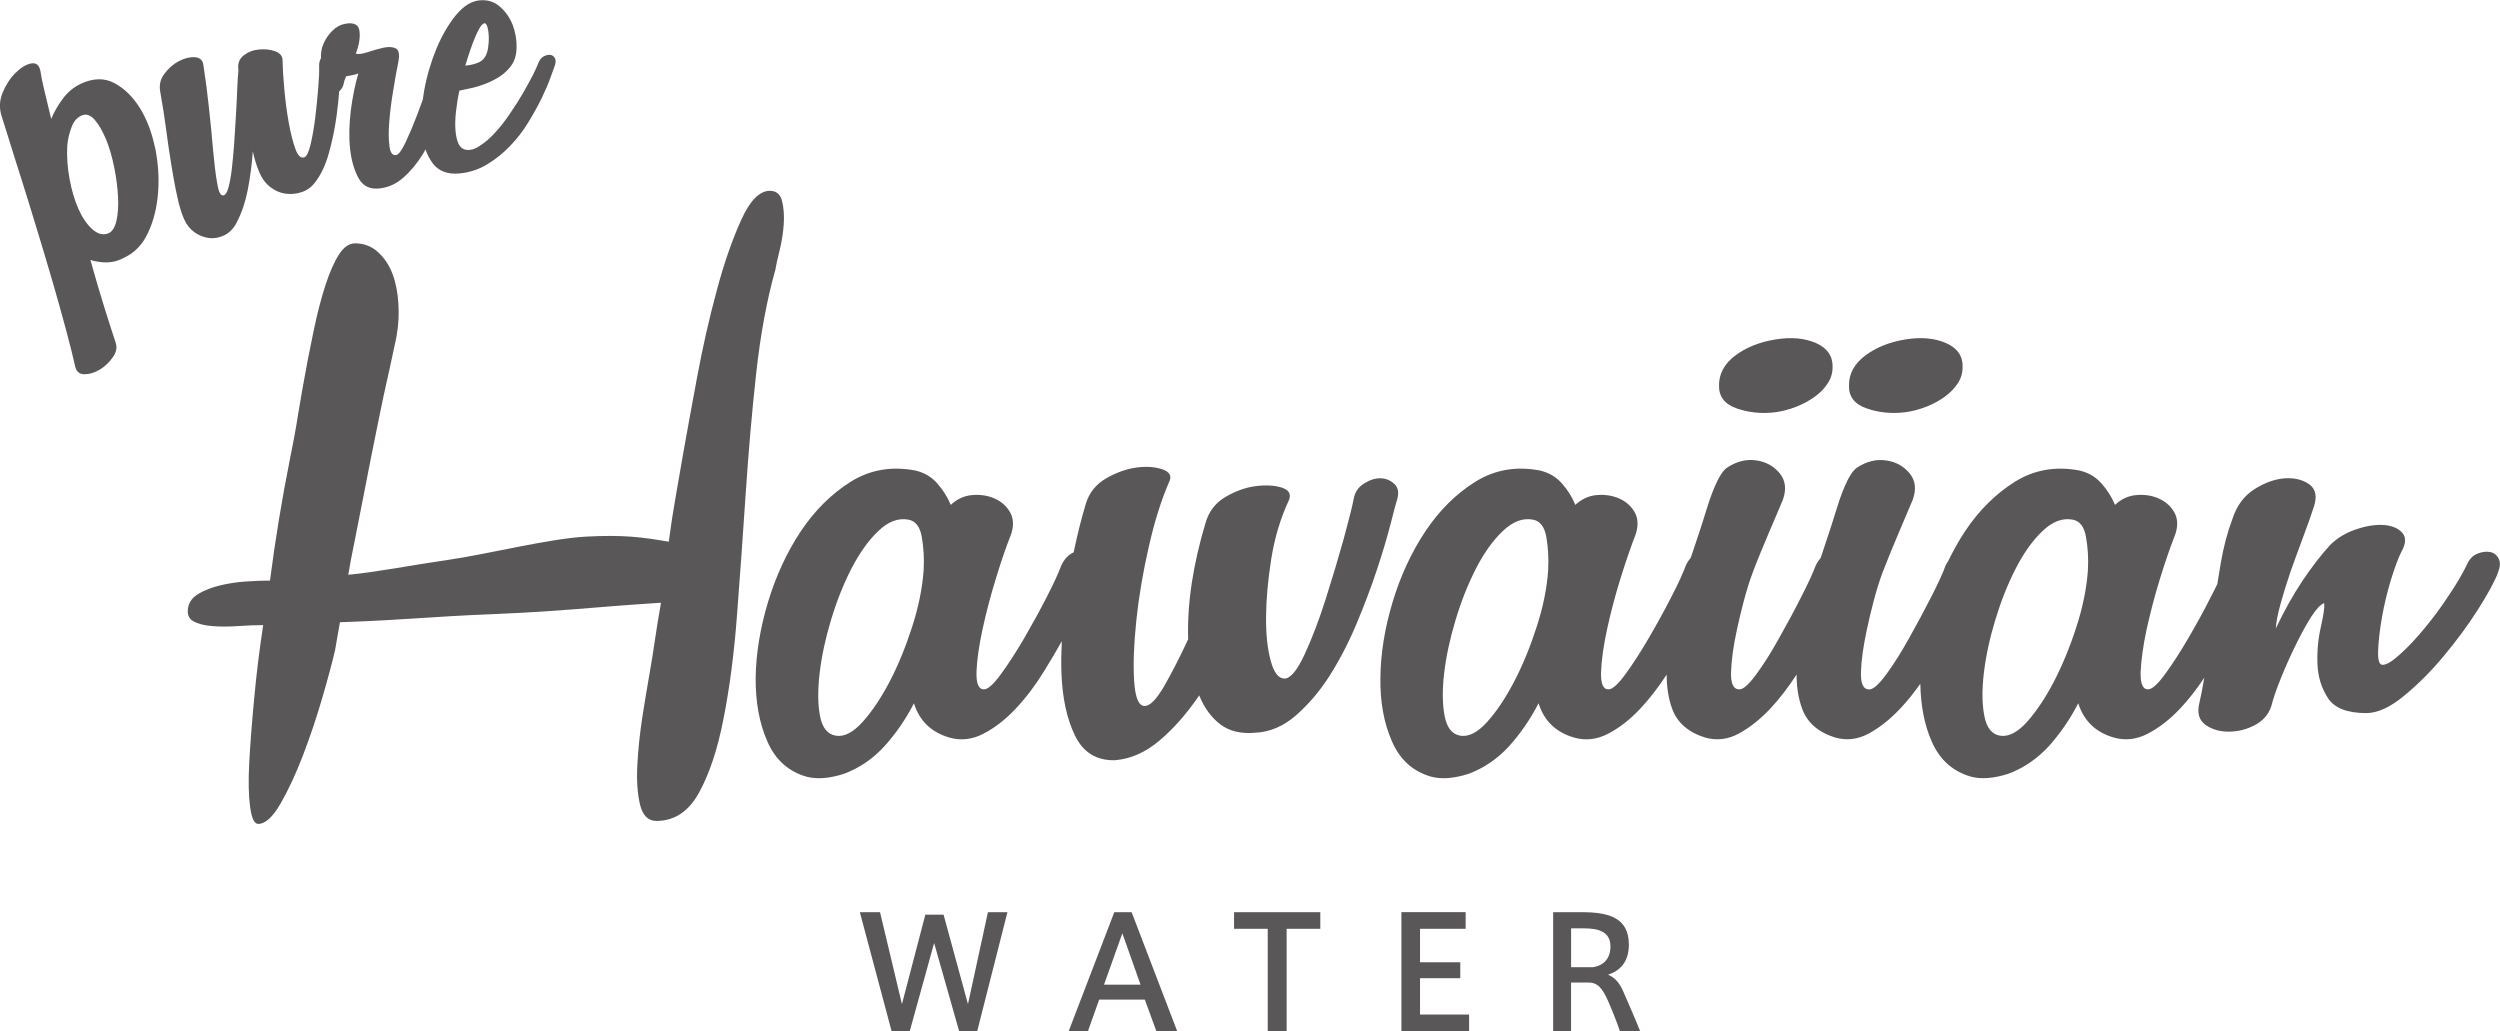 <svg width="80" height="33" viewBox="0 0 80 33" fill="none" xmlns="http://www.w3.org/2000/svg">
<g clip-path="url(#clip0_748_4074)">
<path d="M31.613 29.19H32.238L31.27 33H30.693L29.892 30.176L29.111 33H28.532L27.515 29.19H28.161L28.862 32.132L29.611 29.269H30.194L30.975 32.132L31.614 29.19H31.613ZM36.212 29.19L37.671 33H37.005L36.634 31.988H35.173L34.813 33H34.197L35.658 29.19H36.212ZM36.497 31.509L35.915 29.865L35.329 31.509H36.497ZM39.49 29.722H40.567V33.001H41.172V29.722H42.25V29.19H39.49V29.722ZM45.441 31.302H46.729V30.792H45.441V29.721H46.901V29.189H44.845V32.999H47.011V32.466H45.441V31.301V31.302ZM51.929 31.691C52.06 31.997 52.336 32.615 52.485 33H51.839C51.751 32.736 51.587 32.323 51.458 32.03C51.267 31.605 51.123 31.44 50.816 31.44H50.274V33H49.701V29.19H50.614C51.449 29.19 52.124 29.349 52.124 30.227C52.124 30.799 51.824 31.07 51.458 31.191C51.675 31.282 51.819 31.449 51.928 31.692L51.929 31.691ZM51.535 30.292C51.535 29.822 51.171 29.707 50.678 29.707H50.275V30.951H50.973C51.283 30.908 51.534 30.7 51.534 30.292H51.535ZM44.493 16.787C44.385 17.206 44.242 17.687 44.062 18.23C43.881 18.776 43.665 19.352 43.41 19.958C43.157 20.565 42.867 21.118 42.547 21.625C42.227 22.127 41.863 22.549 41.467 22.895C41.069 23.241 40.635 23.427 40.163 23.447C39.714 23.487 39.341 23.4 39.051 23.18C38.763 22.96 38.535 22.651 38.375 22.253C37.976 22.839 37.552 23.32 37.105 23.696C36.657 24.076 36.185 24.283 35.69 24.326C35.096 24.346 34.663 24.082 34.401 23.541C34.135 22.997 33.99 22.314 33.965 21.499C33.954 21.183 33.961 20.854 33.978 20.517C33.804 20.827 33.616 21.15 33.41 21.479C33.131 21.933 32.829 22.33 32.504 22.676C32.179 23.022 31.836 23.289 31.473 23.477C31.113 23.667 30.75 23.706 30.387 23.604C29.803 23.436 29.423 23.069 29.246 22.505C28.99 23.005 28.679 23.461 28.309 23.871C27.941 24.277 27.507 24.575 27.006 24.762C26.539 24.912 26.141 24.94 25.815 24.856C25.234 24.692 24.811 24.316 24.556 23.727C24.297 23.139 24.176 22.461 24.181 21.686C24.192 20.91 24.325 20.105 24.576 19.267C24.831 18.427 25.179 17.675 25.623 17.004C26.069 16.336 26.602 15.807 27.22 15.417C27.838 15.031 28.527 14.912 29.285 15.055C29.571 15.121 29.805 15.256 29.989 15.465C30.174 15.674 30.32 15.905 30.424 16.156C30.626 15.968 30.858 15.862 31.113 15.842C31.371 15.821 31.608 15.855 31.826 15.952C32.041 16.047 32.208 16.191 32.321 16.39C32.434 16.59 32.446 16.824 32.356 17.096C32.202 17.476 32.041 17.946 31.869 18.51C31.695 19.073 31.552 19.621 31.44 20.143C31.327 20.667 31.262 21.116 31.248 21.496C31.237 21.873 31.314 22.06 31.485 22.06C31.611 22.06 31.794 21.897 32.029 21.574C32.267 21.249 32.514 20.867 32.772 20.427C33.026 19.987 33.268 19.549 33.495 19.107C33.719 18.667 33.876 18.332 33.958 18.102C34.056 17.891 34.187 17.752 34.348 17.679C34.352 17.676 34.354 17.676 34.357 17.676C34.47 17.13 34.599 16.61 34.746 16.121C34.854 15.769 35.069 15.495 35.398 15.306C35.728 15.118 36.055 15.002 36.38 14.959C36.705 14.919 36.981 14.941 37.211 15.023C37.439 15.106 37.507 15.245 37.408 15.432C37.162 15.997 36.943 16.688 36.759 17.506C36.573 18.321 36.44 19.107 36.362 19.859C36.283 20.616 36.258 21.259 36.293 21.793C36.327 22.327 36.438 22.592 36.629 22.592C36.799 22.592 37.003 22.385 37.249 21.964C37.489 21.546 37.748 21.044 38.021 20.456C37.986 19.303 38.178 18.057 38.582 16.718C38.687 16.362 38.897 16.088 39.218 15.901C39.537 15.714 39.857 15.598 40.185 15.556C40.508 15.515 40.788 15.531 41.016 15.603C41.244 15.678 41.322 15.807 41.249 15.996C40.975 16.584 40.788 17.211 40.681 17.879C40.575 18.55 40.518 19.169 40.514 19.735C40.508 20.3 40.56 20.771 40.664 21.149C40.765 21.526 40.915 21.714 41.103 21.714C41.29 21.714 41.507 21.458 41.745 20.946C41.983 20.432 42.209 19.841 42.422 19.171C42.636 18.499 42.828 17.855 43 17.238C43.169 16.619 43.275 16.196 43.318 15.965C43.355 15.754 43.461 15.592 43.642 15.477C43.819 15.363 43.993 15.305 44.165 15.305C44.336 15.305 44.48 15.363 44.61 15.477C44.738 15.592 44.772 15.754 44.714 15.965C44.675 16.088 44.598 16.362 44.496 16.781L44.493 16.787ZM29.557 18.23C29.576 17.875 29.557 17.529 29.499 17.193C29.443 16.86 29.301 16.674 29.075 16.63C28.748 16.565 28.423 16.688 28.107 16.992C27.788 17.295 27.503 17.698 27.244 18.198C26.985 18.703 26.767 19.254 26.589 19.851C26.409 20.448 26.29 21.013 26.227 21.549C26.166 22.08 26.169 22.536 26.24 22.912C26.313 23.29 26.48 23.499 26.751 23.543C27.017 23.584 27.301 23.436 27.604 23.101C27.907 22.765 28.192 22.337 28.468 21.813C28.74 21.291 28.979 20.707 29.185 20.069C29.392 19.431 29.517 18.818 29.557 18.232V18.23ZM55.57 13.068C55.956 13.203 56.367 13.245 56.803 13.193C57.026 13.163 57.252 13.104 57.473 13.018C57.691 12.933 57.888 12.827 58.065 12.7C58.243 12.575 58.381 12.429 58.485 12.27C58.591 12.109 58.643 11.936 58.643 11.749C58.651 11.397 58.477 11.139 58.111 10.977C57.745 10.818 57.312 10.78 56.804 10.864C56.292 10.948 55.863 11.124 55.521 11.383C55.177 11.645 55.007 11.962 55.009 12.333C54.999 12.687 55.188 12.934 55.572 13.069L55.57 13.068ZM59.73 13.068C60.115 13.203 60.524 13.245 60.959 13.193C61.188 13.163 61.412 13.104 61.632 13.018C61.852 12.933 62.048 12.827 62.226 12.7C62.399 12.575 62.541 12.429 62.647 12.27C62.752 12.109 62.804 11.936 62.803 11.749C62.816 11.397 62.638 11.139 62.271 10.977C61.907 10.818 61.469 10.78 60.96 10.864C60.451 10.948 60.024 11.124 59.68 11.383C59.338 11.645 59.163 11.962 59.168 12.333C59.155 12.687 59.343 12.934 59.732 13.069L59.73 13.068ZM79.936 18.325C79.823 18.62 79.606 19.016 79.285 19.521C78.963 20.022 78.604 20.512 78.198 20.995C77.796 21.48 77.374 21.901 76.927 22.268C76.486 22.634 76.078 22.819 75.722 22.819C75.109 22.819 74.695 22.657 74.489 22.331C74.279 22.004 74.171 21.639 74.158 21.231C74.144 20.822 74.182 20.425 74.272 20.04C74.359 19.652 74.394 19.403 74.37 19.299C74.257 19.345 74.121 19.487 73.957 19.74C73.799 19.991 73.637 20.285 73.473 20.62C73.307 20.954 73.149 21.305 73.001 21.671C72.851 22.037 72.745 22.346 72.682 22.596C72.592 22.87 72.41 23.073 72.144 23.209C71.877 23.348 71.602 23.413 71.314 23.413C71.027 23.413 70.782 23.342 70.576 23.194C70.369 23.047 70.304 22.817 70.378 22.504C70.434 22.266 70.487 21.991 70.537 21.686C70.295 22.053 70.038 22.383 69.763 22.675C69.437 23.02 69.094 23.288 68.732 23.476C68.368 23.666 68.007 23.704 67.646 23.603C67.061 23.435 66.682 23.067 66.504 22.504C66.249 23.003 65.934 23.46 65.57 23.87C65.197 24.276 64.764 24.574 64.267 24.761C63.797 24.911 63.4 24.939 63.078 24.855C62.493 24.69 62.072 24.315 61.814 23.726C61.578 23.192 61.464 22.574 61.45 21.881C61.247 22.168 61.033 22.436 60.809 22.673C60.482 23.019 60.147 23.286 59.797 23.475C59.445 23.664 59.09 23.703 58.728 23.602C58.185 23.433 57.829 23.125 57.667 22.675C57.549 22.349 57.49 21.988 57.49 21.586C57.227 21.992 56.95 22.355 56.65 22.675C56.326 23.02 55.985 23.288 55.639 23.476C55.286 23.666 54.931 23.704 54.568 23.603C54.026 23.435 53.67 23.126 53.507 22.676C53.389 22.35 53.333 21.988 53.333 21.587C53.068 21.993 52.79 22.357 52.49 22.676C52.166 23.022 51.822 23.289 51.464 23.477C51.101 23.667 50.739 23.706 50.377 23.604C49.791 23.436 49.41 23.069 49.234 22.505C48.976 23.005 48.664 23.461 48.298 23.871C47.927 24.277 47.495 24.575 46.996 24.762C46.53 24.912 46.131 24.94 45.807 24.856C45.22 24.692 44.8 24.316 44.544 23.727C44.284 23.139 44.161 22.461 44.173 21.686C44.181 20.91 44.311 20.105 44.563 19.267C44.816 18.427 45.164 17.675 45.611 17.004C46.055 16.336 46.587 15.807 47.209 15.417C47.827 15.031 48.513 14.912 49.271 15.055C49.557 15.121 49.79 15.256 49.977 15.465C50.165 15.674 50.308 15.905 50.411 16.156C50.615 15.968 50.843 15.862 51.102 15.842C51.358 15.821 51.594 15.855 51.813 15.952C52.031 16.047 52.195 16.191 52.309 16.39C52.421 16.59 52.431 16.824 52.342 17.096C52.195 17.476 52.031 17.946 51.856 18.51C51.68 19.073 51.538 19.621 51.425 20.143C51.312 20.667 51.249 21.116 51.234 21.496C51.222 21.873 51.297 22.06 51.469 22.06C51.596 22.06 51.779 21.897 52.014 21.574C52.251 21.249 52.498 20.867 52.755 20.427C53.012 19.987 53.254 19.549 53.48 19.107C53.709 18.667 53.859 18.332 53.944 18.102C53.987 18.001 54.044 17.918 54.105 17.848C54.289 17.301 54.475 16.749 54.573 16.418C54.721 15.929 54.984 15.138 55.282 14.954C55.578 14.763 55.883 14.687 56.193 14.732C56.501 14.772 56.751 14.91 56.946 15.139C57.138 15.371 57.171 15.654 57.054 15.988C56.901 16.366 56.377 17.545 56.086 18.323C55.876 18.877 55.695 19.622 55.582 20.145C55.469 20.668 55.406 21.117 55.394 21.498C55.38 21.874 55.469 22.061 55.66 22.061C55.785 22.061 55.967 21.898 56.203 21.575C56.441 21.251 56.683 20.869 56.926 20.428C57.176 19.988 57.412 19.55 57.635 19.108C57.862 18.669 58.014 18.333 58.1 18.104C58.146 18.002 58.206 17.919 58.263 17.85C58.446 17.299 58.631 16.75 58.729 16.419C58.878 15.93 59.138 15.139 59.438 14.955C59.733 14.764 60.04 14.688 60.35 14.733C60.658 14.774 60.908 14.911 61.104 15.141C61.295 15.372 61.328 15.655 61.209 15.989C61.055 16.367 60.535 17.547 60.24 18.324C60.031 18.878 59.851 19.624 59.74 20.146C59.627 20.67 59.562 21.118 59.551 21.499C59.538 21.876 59.624 22.063 59.814 22.063C59.943 22.063 60.125 21.9 60.363 21.577C60.6 21.252 60.842 20.87 61.087 20.429C61.334 19.99 61.569 19.552 61.795 19.109C62.019 18.67 62.174 18.335 62.255 18.105C62.284 18.049 62.311 17.999 62.343 17.953C62.504 17.621 62.681 17.303 62.879 17.004C63.323 16.336 63.855 15.807 64.475 15.417C65.092 15.031 65.782 14.912 66.537 15.055C66.825 15.121 67.057 15.256 67.243 15.465C67.43 15.674 67.576 15.905 67.68 16.156C67.882 15.968 68.108 15.862 68.371 15.842C68.626 15.821 68.863 15.855 69.079 15.952C69.296 16.047 69.46 16.191 69.575 16.39C69.688 16.59 69.7 16.824 69.61 17.096C69.46 17.476 69.296 17.946 69.122 18.51C68.947 19.073 68.807 19.621 68.691 20.143C68.58 20.667 68.517 21.116 68.5 21.496C68.488 21.873 68.566 22.06 68.736 22.06C68.863 22.06 69.046 21.897 69.281 21.574C69.517 21.249 69.767 20.867 70.023 20.427C70.279 19.987 70.522 19.549 70.744 19.107C70.826 18.953 70.893 18.818 70.954 18.689C70.991 18.459 71.027 18.233 71.066 18.009C71.156 17.485 71.284 17.015 71.441 16.596C71.578 16.175 71.814 15.861 72.147 15.651C72.482 15.441 72.802 15.329 73.112 15.306C73.422 15.287 73.681 15.348 73.891 15.493C74.096 15.64 74.149 15.871 74.054 16.185C73.959 16.479 73.842 16.808 73.705 17.174C73.567 17.54 73.434 17.909 73.303 18.275C73.178 18.641 73.071 18.985 72.981 19.31C72.89 19.636 72.838 19.901 72.825 20.111C73.094 19.547 73.379 19.037 73.677 18.588C73.98 18.138 74.275 17.756 74.564 17.44C74.772 17.233 75.03 17.068 75.348 16.956C75.665 16.841 75.958 16.788 76.231 16.797C76.507 16.809 76.715 16.887 76.858 17.032C77.002 17.181 76.997 17.389 76.842 17.663C76.747 17.85 76.639 18.142 76.514 18.539C76.393 18.938 76.295 19.343 76.223 19.751C76.152 20.161 76.111 20.515 76.1 20.819C76.089 21.125 76.134 21.275 76.242 21.275C76.369 21.275 76.559 21.16 76.809 20.93C77.063 20.702 77.324 20.422 77.591 20.098C77.862 19.771 78.117 19.427 78.357 19.061C78.605 18.693 78.79 18.375 78.926 18.102C79.003 17.914 79.112 17.788 79.263 17.723C79.407 17.663 79.544 17.64 79.673 17.663C79.794 17.681 79.89 17.751 79.952 17.866C80.015 17.982 80.012 18.134 79.932 18.321L79.936 18.325ZM49.541 18.23C49.56 17.875 49.541 17.529 49.485 17.193C49.427 16.86 49.285 16.674 49.06 16.63C48.73 16.565 48.411 16.688 48.091 16.992C47.773 17.295 47.484 17.698 47.229 18.198C46.971 18.703 46.752 19.254 46.575 19.851C46.395 20.448 46.275 21.013 46.212 21.549C46.151 22.08 46.156 22.536 46.228 22.912C46.3 23.29 46.469 23.499 46.734 23.543C47.002 23.584 47.288 23.436 47.589 23.101C47.894 22.765 48.177 22.337 48.452 21.813C48.724 21.291 48.964 20.707 49.17 20.069C49.379 19.431 49.503 18.818 49.542 18.232L49.541 18.23ZM66.813 18.23C66.833 17.875 66.813 17.529 66.753 17.193C66.7 16.86 66.556 16.674 66.331 16.63C66.004 16.565 65.679 16.688 65.362 16.992C65.042 17.295 64.756 17.698 64.501 18.198C64.241 18.703 64.025 19.254 63.845 19.851C63.664 20.448 63.545 21.013 63.482 21.549C63.42 22.08 63.425 22.536 63.499 22.912C63.571 23.29 63.739 23.499 64.006 23.543C64.272 23.584 64.561 23.436 64.864 23.101C65.161 22.765 65.453 22.337 65.724 21.813C65.994 21.291 66.237 20.707 66.442 20.069C66.65 19.431 66.774 18.818 66.814 18.232L66.813 18.23ZM24.814 8.617C24.834 8.493 24.879 8.292 24.947 8.012C25.017 7.733 25.06 7.455 25.08 7.174C25.098 6.897 25.08 6.647 25.024 6.429C24.972 6.214 24.839 6.106 24.636 6.106C24.303 6.106 23.996 6.42 23.713 7.05C23.427 7.683 23.164 8.437 22.931 9.317C22.693 10.194 22.486 11.11 22.309 12.061C22.132 13.013 21.986 13.809 21.873 14.449C21.791 14.927 21.705 15.407 21.622 15.892C21.537 16.38 21.462 16.859 21.4 17.335C20.561 17.19 19.952 17.108 18.771 17.171C17.584 17.231 15.58 17.739 14.353 17.914C13.13 18.09 12.059 18.309 11.144 18.392C11.197 18.078 11.259 17.743 11.335 17.381C11.408 17.022 11.508 16.514 11.634 15.862C11.758 15.21 11.93 14.349 12.146 13.287C12.363 12.222 12.319 12.515 12.683 10.797L12.698 10.701C12.752 10.394 12.771 10.061 12.748 9.711C12.727 9.36 12.666 9.043 12.56 8.764C12.456 8.485 12.299 8.254 12.097 8.068C11.892 7.88 11.646 7.787 11.359 7.787C11.174 7.787 11 7.906 10.847 8.144C10.693 8.382 10.55 8.709 10.415 9.123C10.28 9.536 10.152 10.029 10.035 10.593C9.913 11.166 9.794 11.789 9.673 12.472C9.443 13.796 9.53 13.419 9.277 14.697C9.019 15.984 8.808 17.273 8.64 18.578C8.417 18.578 8.155 18.588 7.863 18.608C7.573 18.628 7.298 18.671 7.038 18.734C6.782 18.797 6.553 18.882 6.36 18.997C6.162 19.112 6.052 19.26 6.019 19.446C5.983 19.653 6.037 19.799 6.189 19.88C6.339 19.964 6.542 20.016 6.796 20.035C7.05 20.055 7.32 20.055 7.613 20.035C7.905 20.015 8.174 20.003 8.422 20.003C8.299 20.81 8.202 21.598 8.133 22.362C8.059 23.129 8.009 23.805 7.976 24.394C7.944 24.983 7.954 25.457 8.004 25.822C8.051 26.182 8.139 26.365 8.263 26.365C8.489 26.365 8.728 26.148 8.979 25.713C9.229 25.277 9.47 24.76 9.699 24.161C9.929 23.563 10.132 22.95 10.313 22.331C10.495 21.71 10.628 21.204 10.721 20.81L10.878 19.912C13.197 19.828 13.591 19.74 15.85 19.649C18.113 19.553 18.851 19.434 21.12 19.29H21.151C21.078 19.705 21.015 20.094 20.962 20.453C20.91 20.817 20.852 21.172 20.791 21.524C20.723 21.917 20.643 22.381 20.559 22.92C20.476 23.459 20.421 23.974 20.395 24.471C20.368 24.971 20.397 25.392 20.48 25.744C20.565 26.094 20.739 26.27 21.005 26.27C21.58 26.27 22.034 25.97 22.366 25.37C22.697 24.772 22.962 23.982 23.153 22.997C23.347 22.015 23.494 20.897 23.587 19.648C23.684 18.393 23.773 17.111 23.862 15.798C23.95 14.486 24.059 13.203 24.197 11.954C24.335 10.699 24.54 9.589 24.816 8.616L24.814 8.617ZM4.96 4.709C5.061 5.196 5.095 5.677 5.059 6.155C5.023 6.633 4.918 7.065 4.738 7.447C4.56 7.833 4.296 8.103 3.946 8.258C3.719 8.382 3.466 8.422 3.181 8.382C3.134 8.371 3.087 8.366 3.041 8.358C2.994 8.351 2.942 8.336 2.892 8.315C3.047 8.869 3.196 9.384 3.344 9.851C3.49 10.32 3.611 10.695 3.704 10.972C3.753 11.126 3.721 11.283 3.603 11.442C3.485 11.61 3.345 11.736 3.184 11.832C3.022 11.928 2.861 11.976 2.694 11.976C2.53 11.972 2.434 11.883 2.401 11.704C2.337 11.411 2.239 11.031 2.114 10.558C1.989 10.086 1.843 9.575 1.684 9.02C1.522 8.47 1.357 7.905 1.179 7.329C1.005 6.752 0.839 6.221 0.685 5.729C0.529 5.242 0.395 4.818 0.286 4.46C0.174 4.103 0.1 3.859 0.058 3.736C-0.031 3.473 -0.02 3.211 0.088 2.956C0.195 2.701 0.336 2.487 0.506 2.324C0.674 2.159 0.838 2.06 0.998 2.03C1.161 2.001 1.256 2.084 1.294 2.276C1.317 2.444 1.361 2.657 1.425 2.917C1.49 3.178 1.561 3.474 1.638 3.806C1.723 3.601 1.84 3.387 2.002 3.17C2.159 2.952 2.356 2.79 2.587 2.68C2.987 2.495 3.345 2.489 3.664 2.661C3.98 2.83 4.25 3.096 4.474 3.452C4.693 3.804 4.855 4.225 4.958 4.711L4.96 4.709ZM3.777 6.297C3.761 6.003 3.723 5.689 3.655 5.358C3.588 5.022 3.501 4.722 3.392 4.455C3.277 4.188 3.159 3.979 3.027 3.83C2.894 3.679 2.756 3.635 2.615 3.695C2.469 3.756 2.36 3.88 2.291 4.066C2.218 4.254 2.171 4.453 2.152 4.66C2.134 5.013 2.159 5.368 2.226 5.726C2.291 6.083 2.385 6.401 2.507 6.68C2.63 6.957 2.776 7.173 2.945 7.327C3.116 7.482 3.281 7.531 3.443 7.475C3.576 7.435 3.668 7.301 3.723 7.078C3.777 6.852 3.793 6.593 3.777 6.297ZM5.886 7.003C5.805 6.819 5.731 6.576 5.668 6.271C5.6 5.968 5.54 5.632 5.481 5.267C5.42 4.901 5.366 4.522 5.314 4.126C5.261 3.728 5.2 3.343 5.133 2.967C5.085 2.742 5.124 2.541 5.257 2.366C5.384 2.191 5.541 2.053 5.719 1.96C5.899 1.862 6.073 1.821 6.235 1.831C6.398 1.843 6.489 1.926 6.508 2.077C6.576 2.51 6.635 2.969 6.687 3.453C6.741 3.938 6.782 4.387 6.819 4.806C6.858 5.223 6.897 5.57 6.947 5.847C6.989 6.123 7.054 6.259 7.133 6.253C7.202 6.255 7.258 6.178 7.304 6.023C7.349 5.867 7.387 5.666 7.416 5.425C7.444 5.183 7.469 4.912 7.492 4.615C7.513 4.317 7.532 4.022 7.548 3.724C7.567 3.432 7.579 3.15 7.59 2.888C7.599 2.623 7.613 2.408 7.63 2.245C7.598 2.04 7.654 1.885 7.797 1.773C7.941 1.663 8.106 1.599 8.291 1.584C8.473 1.566 8.64 1.584 8.793 1.635C8.946 1.688 9.03 1.778 9.041 1.901C9.045 2.161 9.063 2.475 9.098 2.852C9.132 3.227 9.178 3.584 9.239 3.919C9.3 4.254 9.369 4.536 9.451 4.761C9.534 4.988 9.63 5.077 9.74 5.032C9.816 5.002 9.881 4.864 9.941 4.615C9.999 4.365 10.048 4.082 10.088 3.763C10.127 3.446 10.157 3.13 10.183 2.817C10.209 2.505 10.219 2.269 10.212 2.113C10.208 2.012 10.233 1.93 10.272 1.859C10.262 1.706 10.286 1.553 10.348 1.407C10.413 1.253 10.507 1.114 10.629 0.99C10.753 0.864 10.895 0.788 11.052 0.76C11.327 0.711 11.479 0.788 11.503 0.994C11.531 1.2 11.491 1.441 11.386 1.715C11.468 1.744 11.595 1.724 11.77 1.668C11.947 1.61 12.113 1.56 12.27 1.527C12.43 1.491 12.558 1.499 12.662 1.547C12.767 1.596 12.794 1.744 12.743 2.001C12.69 2.252 12.638 2.555 12.581 2.905C12.523 3.253 12.481 3.584 12.457 3.891C12.432 4.202 12.433 4.464 12.463 4.675C12.488 4.888 12.561 4.982 12.678 4.961C12.758 4.948 12.856 4.81 12.98 4.552C13.102 4.292 13.229 3.993 13.357 3.657C13.417 3.502 13.473 3.347 13.528 3.192C13.54 3.102 13.553 3.012 13.57 2.919C13.654 2.442 13.788 1.992 13.964 1.562C14.14 1.138 14.351 0.777 14.589 0.485C14.829 0.194 15.082 0.036 15.346 0.011C15.602 -0.013 15.822 0.055 16.003 0.218C16.184 0.377 16.318 0.573 16.407 0.8C16.492 1.03 16.536 1.266 16.531 1.516C16.526 1.765 16.465 1.962 16.348 2.115C16.252 2.243 16.137 2.35 16.006 2.439C15.873 2.527 15.728 2.601 15.572 2.666C15.422 2.725 15.267 2.777 15.11 2.813C14.956 2.849 14.819 2.876 14.7 2.901C14.65 3.132 14.615 3.357 14.591 3.574C14.567 3.79 14.561 3.985 14.574 4.156C14.586 4.328 14.618 4.471 14.664 4.583C14.713 4.697 14.791 4.767 14.893 4.789C15.03 4.818 15.183 4.781 15.345 4.672C15.513 4.566 15.68 4.424 15.841 4.246C16.005 4.07 16.164 3.867 16.318 3.637C16.477 3.406 16.616 3.187 16.738 2.975C16.861 2.765 16.964 2.571 17.055 2.396C17.142 2.22 17.198 2.096 17.228 2.016C17.267 1.914 17.323 1.846 17.394 1.806C17.467 1.769 17.532 1.75 17.596 1.755C17.661 1.759 17.71 1.79 17.747 1.846C17.786 1.902 17.791 1.982 17.761 2.081C17.734 2.147 17.688 2.28 17.619 2.472C17.549 2.669 17.455 2.891 17.335 3.139C17.213 3.386 17.071 3.645 16.907 3.912C16.744 4.182 16.552 4.432 16.331 4.662C16.112 4.893 15.866 5.092 15.595 5.256C15.322 5.423 15.027 5.519 14.707 5.55C14.327 5.586 14.037 5.478 13.848 5.227C13.751 5.099 13.674 4.949 13.615 4.781C13.584 4.837 13.554 4.896 13.52 4.949C13.338 5.239 13.137 5.483 12.913 5.678C12.693 5.876 12.447 5.99 12.171 6.027C11.858 6.07 11.626 5.967 11.483 5.717C11.339 5.463 11.246 5.149 11.204 4.77C11.161 4.391 11.172 3.978 11.226 3.533C11.285 3.088 11.364 2.694 11.467 2.351C11.403 2.376 11.339 2.394 11.273 2.406C11.206 2.419 11.141 2.43 11.076 2.442C11.04 2.517 11.012 2.597 10.998 2.68C10.976 2.782 10.925 2.861 10.854 2.921C10.834 3.171 10.809 3.432 10.769 3.717C10.714 4.117 10.633 4.511 10.524 4.901C10.414 5.295 10.262 5.608 10.075 5.845C9.961 5.994 9.818 6.094 9.648 6.15C9.479 6.205 9.31 6.221 9.136 6.197C8.966 6.174 8.803 6.104 8.651 5.987C8.497 5.871 8.378 5.706 8.292 5.497C8.214 5.314 8.144 5.096 8.09 4.843C8.061 5.262 8.006 5.665 7.932 6.056C7.856 6.449 7.743 6.791 7.591 7.085C7.5 7.28 7.373 7.421 7.214 7.511C7.049 7.596 6.884 7.634 6.713 7.619C6.541 7.603 6.38 7.54 6.231 7.439C6.084 7.333 5.967 7.189 5.888 7.007L5.886 7.003ZM14.889 2.1C15.009 2.09 15.126 2.066 15.245 2.026C15.365 1.989 15.454 1.923 15.513 1.833C15.562 1.763 15.595 1.667 15.618 1.54C15.637 1.415 15.646 1.286 15.64 1.158C15.635 1.03 15.618 0.924 15.59 0.84C15.556 0.755 15.521 0.727 15.478 0.752C15.4 0.791 15.308 0.938 15.204 1.19C15.099 1.443 14.995 1.744 14.89 2.1H14.889Z" fill="#595757"/>
</g>
<defs>
<clipPath id="clip0_748_4074">
<rect width="80" height="33" fill="white"/>
</clipPath>
</defs>
</svg>
